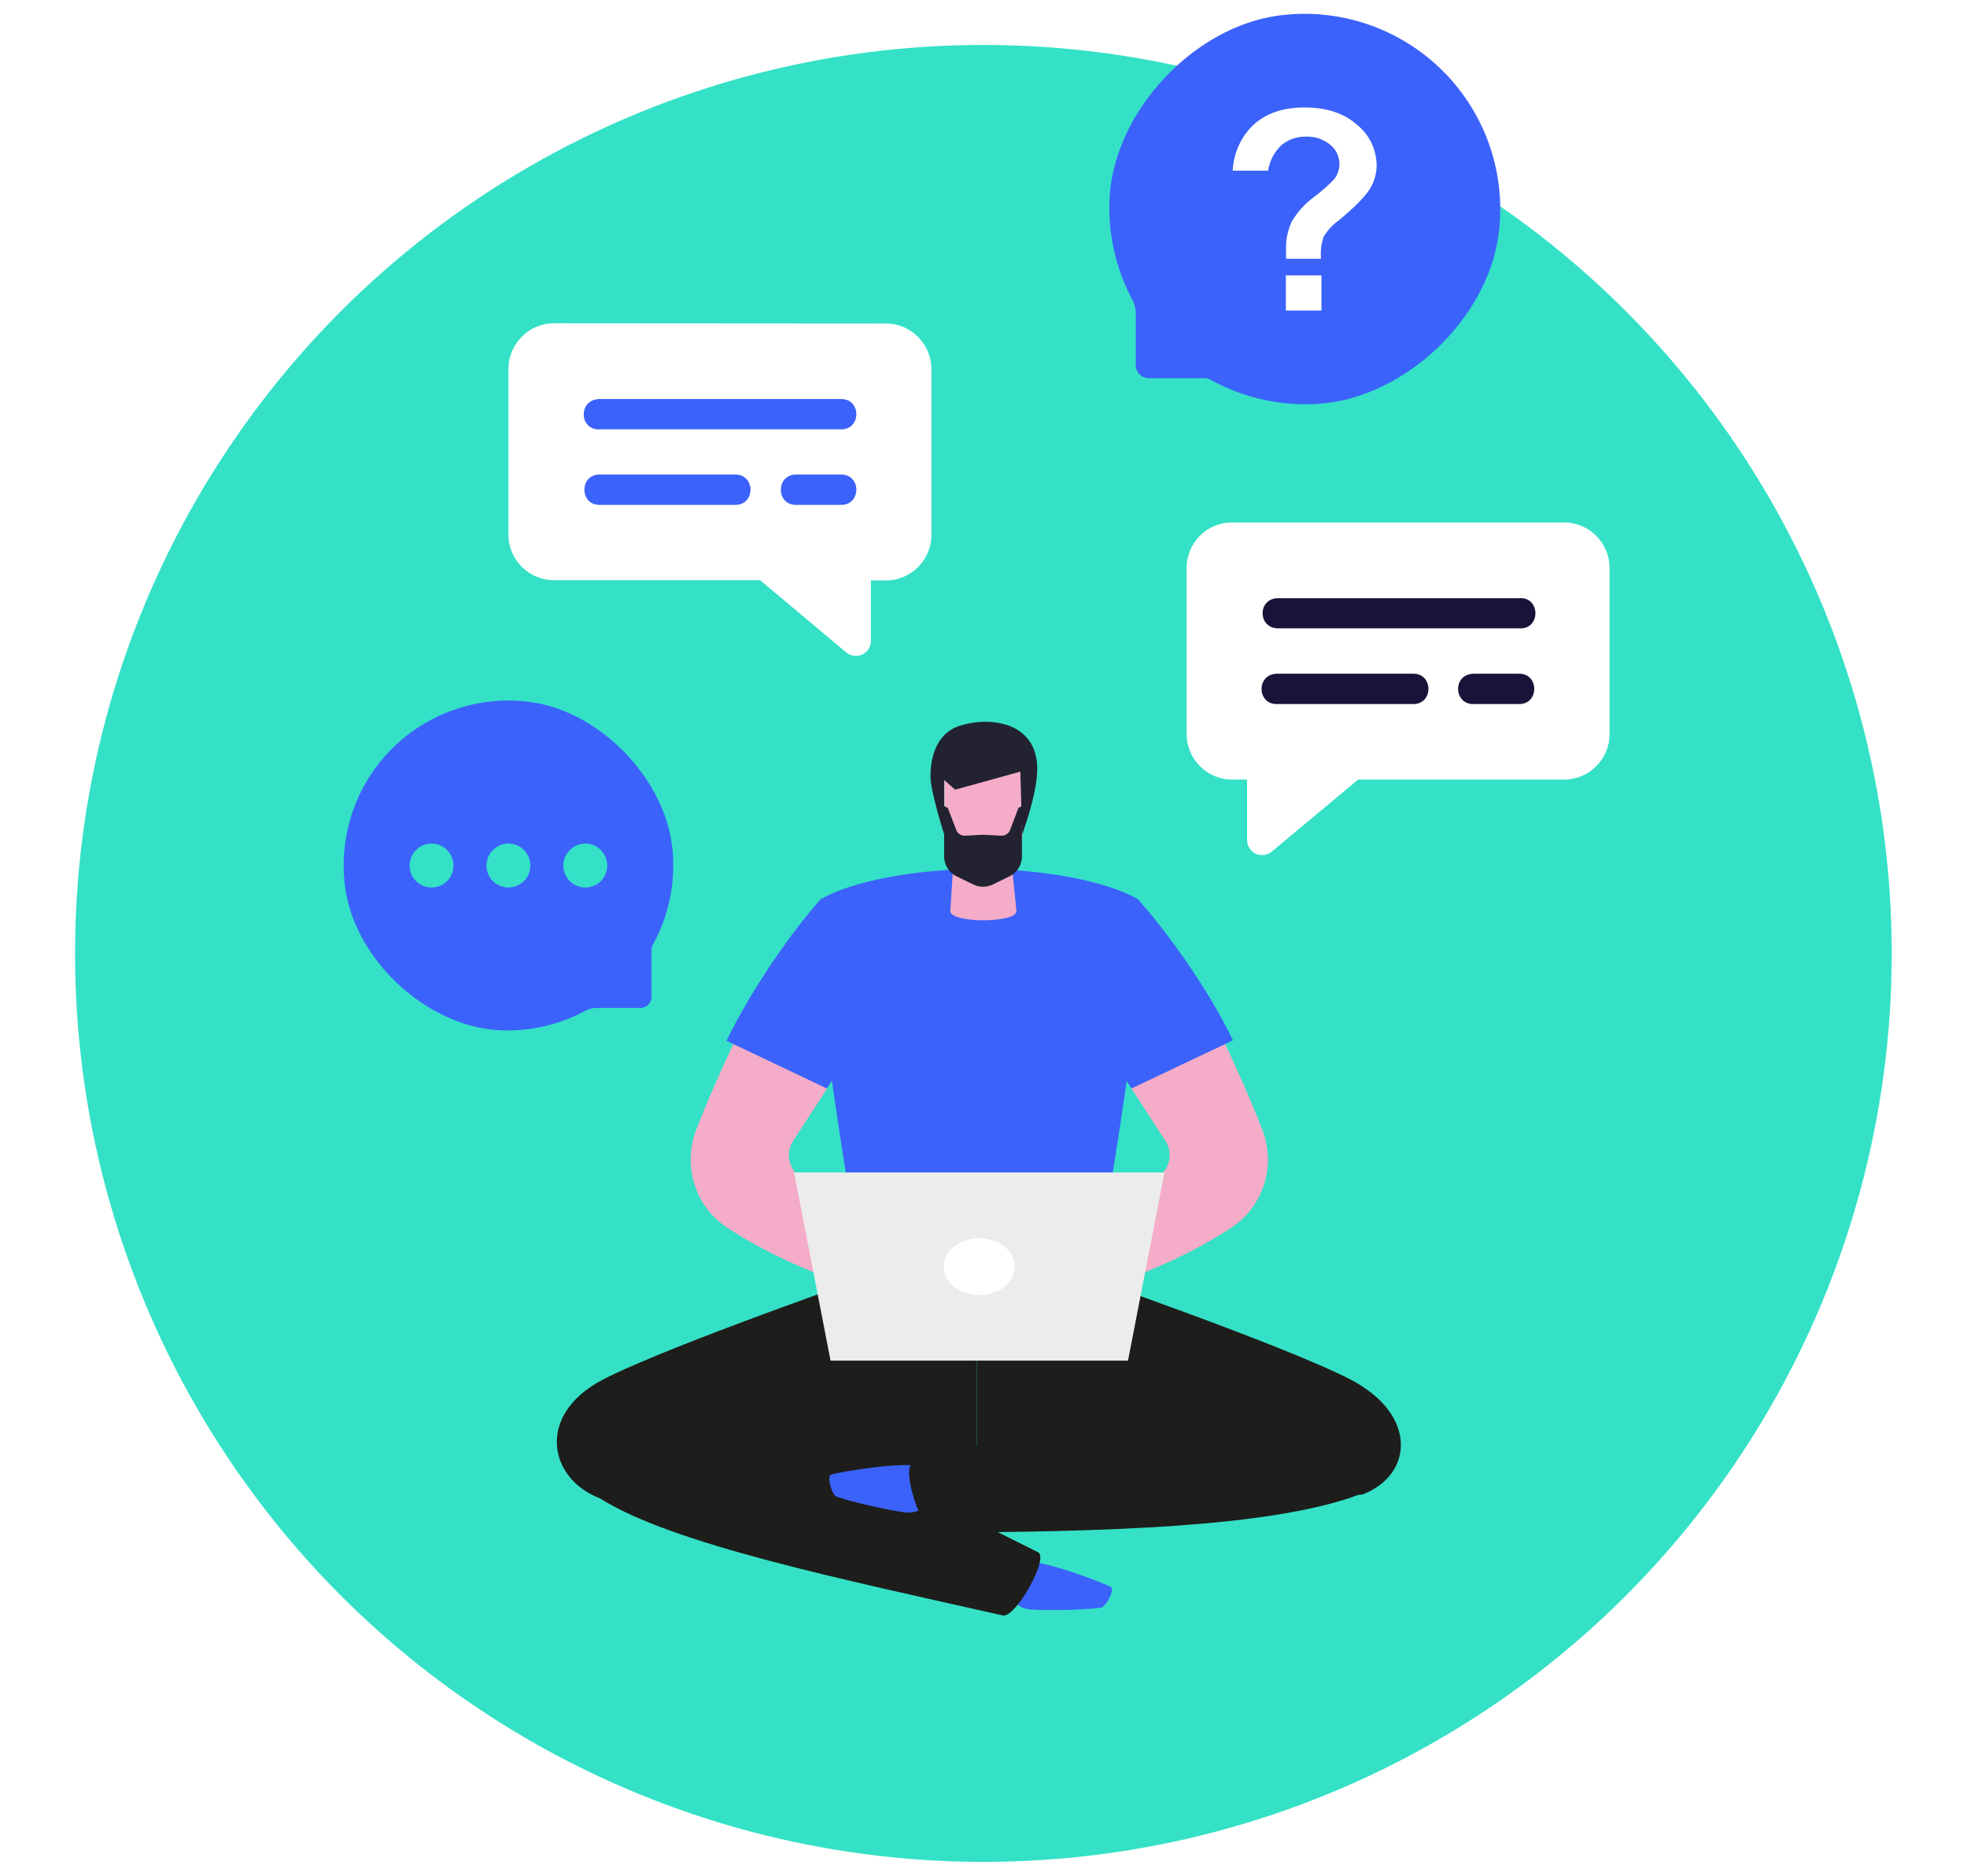<?xml version="1.0" encoding="utf-8"?>
<!-- Generator: Adobe Illustrator 24.1.2, SVG Export Plug-In . SVG Version: 6.00 Build 0)  -->
<svg version="1.1" id="Layer_1" xmlns="http://www.w3.org/2000/svg" xmlns:xlink="http://www.w3.org/1999/xlink" x="0px" y="0px"
	 viewBox="0 0 862.3 822.2" style="enable-background:new 0 0 862.3 822.2;" xml:space="preserve">
<style type="text/css">
	.st0{fill:#35E1C6;}
	.st1{fill:url(#SVGID_1_);}
	.st2{fill:#F5F9FC;}
	.st3{fill:url(#SVGID_2_);}
	.st4{fill:#B5C0C9;stroke:#FFFFFF;stroke-width:1.236;stroke-miterlimit:10;}
	.st5{fill:#2F3336;}
	.st6{fill:#A6B1BA;stroke:#FFFFFF;stroke-width:1.236;stroke-miterlimit:10;}
	.st7{fill:#51B5C2;}
	.st8{fill:#3B7DB3;}
	.st9{fill:#181339;}
	.st10{fill:url(#SVGID_3_);}
	.st11{fill:#4B3B71;}
	.st12{fill:url(#SVGID_4_);}
	.st13{fill:url(#SVGID_5_);}
	.st14{fill:url(#SVGID_6_);}
	.st15{fill:url(#SVGID_7_);}
	.st16{fill:url(#SVGID_8_);}
	.st17{fill:url(#SVGID_9_);}
	.st18{fill:#3B62FA;}
	.st19{fill:#2A4269;}
	.st20{fill:#FFFFFF;}
	.st21{fill:url(#SVGID_10_);}
	.st22{fill:url(#SVGID_11_);}
	.st23{fill:url(#SVGID_12_);}
	.st24{fill:url(#SVGID_13_);}
	.st25{fill:url(#SVGID_14_);}
	.st26{fill:url(#SVGID_15_);}
	.st27{fill:url(#SVGID_16_);}
	.st28{fill:url(#SVGID_17_);}
	.st29{fill:url(#SVGID_18_);}
	.st30{fill:url(#SVGID_19_);}
	.st31{fill:url(#SVGID_20_);}
	.st32{fill:url(#SVGID_21_);}
	.st33{fill:url(#SVGID_22_);}
	.st34{fill:url(#SVGID_23_);}
	.st35{fill:url(#SVGID_24_);}
	.st36{fill:url(#SVGID_25_);}
	.st37{fill:url(#SVGID_26_);}
	.st38{fill:url(#SVGID_27_);}
	.st39{fill:url(#SVGID_28_);}
	.st40{fill:url(#SVGID_29_);}
	.st41{fill:url(#SVGID_30_);}
	.st42{fill:url(#SVGID_31_);}
	.st43{fill:url(#SVGID_32_);}
	.st44{fill:url(#SVGID_33_);}
	.st45{fill:url(#SVGID_34_);}
	.st46{fill:url(#SVGID_35_);}
	.st47{fill:url(#SVGID_36_);}
	.st48{fill:url(#SVGID_37_);}
	.st49{fill:url(#SVGID_38_);}
	.st50{fill:url(#SVGID_39_);}
	.st51{fill:url(#SVGID_40_);}
	.st52{fill:url(#SVGID_41_);}
	.st53{fill:url(#SVGID_42_);}
	.st54{fill:url(#SVGID_43_);}
	.st55{fill:url(#SVGID_44_);}
	.st56{fill:url(#SVGID_45_);}
	.st57{fill:url(#SVGID_46_);}
	.st58{fill:url(#SVGID_47_);}
	.st59{fill:url(#SVGID_48_);}
	.st60{fill:url(#SVGID_49_);}
	.st61{fill:url(#SVGID_50_);}
	.st62{fill:url(#SVGID_51_);}
	.st63{fill:url(#SVGID_52_);}
	.st64{fill:url(#SVGID_53_);}
	.st65{fill:url(#SVGID_54_);}
	.st66{fill:url(#SVGID_55_);}
	.st67{fill:url(#SVGID_56_);}
	.st68{fill:url(#SVGID_57_);}
	.st69{fill:url(#SVGID_58_);}
	.st70{fill:url(#SVGID_59_);}
	.st71{fill:url(#SVGID_60_);}
	.st72{fill:url(#SVGID_61_);}
	.st73{fill:url(#SVGID_62_);}
	.st74{fill:url(#SVGID_63_);}
	.st75{fill:url(#SVGID_64_);}
	.st76{fill:url(#SVGID_65_);}
	.st77{fill:url(#SVGID_66_);}
	.st78{fill:url(#SVGID_67_);}
	.st79{fill:url(#SVGID_68_);}
	.st80{fill:url(#SVGID_69_);}
	.st81{fill:url(#SVGID_70_);}
	.st82{fill:url(#SVGID_71_);}
	.st83{fill:url(#SVGID_72_);}
	.st84{fill:url(#SVGID_73_);}
	.st85{fill:url(#SVGID_74_);}
	.st86{fill:url(#SVGID_75_);}
	.st87{fill:url(#SVGID_76_);}
	.st88{fill:url(#SVGID_77_);}
	.st89{fill:url(#SVGID_78_);}
	.st90{fill:url(#SVGID_79_);}
	.st91{fill:url(#SVGID_80_);}
	.st92{fill:url(#SVGID_81_);}
	.st93{fill:url(#SVGID_82_);}
	.st94{fill:url(#SVGID_83_);}
	.st95{fill:url(#SVGID_84_);}
	.st96{fill:url(#SVGID_85_);}
	.st97{fill:url(#SVGID_86_);}
	.st98{fill:url(#SVGID_87_);}
	.st99{fill:url(#SVGID_88_);}
	.st100{fill:url(#SVGID_89_);}
	.st101{fill:url(#SVGID_90_);}
	.st102{fill:url(#SVGID_91_);}
	.st103{fill:url(#SVGID_92_);}
	.st104{fill:url(#SVGID_93_);}
	.st105{fill:url(#SVGID_94_);}
	.st106{fill:url(#SVGID_95_);}
	.st107{fill:url(#SVGID_96_);}
	.st108{fill:url(#SVGID_97_);}
	.st109{fill:url(#SVGID_98_);}
	.st110{fill:url(#SVGID_99_);}
	.st111{fill:url(#SVGID_100_);}
	.st112{fill:url(#SVGID_101_);}
	.st113{fill:url(#SVGID_102_);}
	.st114{fill:url(#SVGID_103_);}
	.st115{fill:url(#SVGID_104_);}
	.st116{fill:url(#SVGID_105_);}
	.st117{fill:url(#SVGID_106_);}
	.st118{fill:url(#SVGID_107_);}
	.st119{fill:url(#SVGID_108_);}
	.st120{fill:url(#SVGID_109_);}
	.st121{fill:url(#SVGID_110_);}
	.st122{fill:url(#SVGID_111_);}
	.st123{fill:url(#SVGID_112_);}
	.st124{fill:url(#SVGID_113_);}
	.st125{fill:url(#SVGID_114_);}
	.st126{fill:url(#SVGID_115_);}
	.st127{fill:url(#SVGID_116_);}
	.st128{fill:url(#SVGID_117_);}
	.st129{fill:url(#SVGID_118_);}
	.st130{fill:url(#SVGID_119_);}
	.st131{fill:url(#SVGID_120_);}
	.st132{fill:url(#SVGID_121_);}
	.st133{fill:url(#SVGID_122_);}
	.st134{fill:url(#SVGID_123_);}
	.st135{fill:url(#SVGID_124_);}
	.st136{fill:url(#SVGID_125_);}
	.st137{fill:url(#SVGID_126_);}
	.st138{fill:url(#SVGID_127_);}
	.st139{fill:url(#SVGID_128_);}
	.st140{fill:url(#SVGID_129_);}
	.st141{fill:url(#SVGID_130_);}
	.st142{fill:url(#SVGID_131_);}
	.st143{fill:url(#SVGID_132_);}
	.st144{fill:url(#SVGID_133_);}
	.st145{fill:url(#SVGID_134_);}
	.st146{fill:url(#SVGID_135_);}
	.st147{fill:url(#SVGID_136_);}
	.st148{fill:url(#SVGID_137_);}
	.st149{fill:url(#SVGID_138_);}
	.st150{fill:url(#SVGID_139_);}
	.st151{fill:url(#SVGID_140_);}
	.st152{fill:url(#SVGID_141_);}
	.st153{fill:url(#SVGID_142_);}
	.st154{fill:url(#SVGID_143_);}
	.st155{fill:url(#SVGID_144_);}
	.st156{fill:url(#SVGID_145_);}
	.st157{fill:url(#SVGID_146_);}
	.st158{fill:url(#SVGID_147_);}
	.st159{fill:url(#SVGID_148_);}
	.st160{fill:url(#SVGID_149_);}
	.st161{fill:url(#SVGID_150_);}
	.st162{fill:url(#SVGID_151_);}
	.st163{fill:url(#SVGID_152_);}
	.st164{fill:url(#SVGID_153_);}
	.st165{fill:url(#SVGID_154_);}
	.st166{fill:url(#SVGID_155_);}
	.st167{fill:url(#SVGID_156_);}
	.st168{fill:url(#SVGID_157_);}
	.st169{fill:url(#SVGID_158_);}
	.st170{fill:url(#SVGID_159_);}
	.st171{fill:url(#SVGID_160_);}
	.st172{fill:url(#SVGID_161_);}
	.st173{fill:url(#SVGID_162_);}
	.st174{fill:url(#SVGID_163_);}
	.st175{fill:url(#SVGID_164_);}
	.st176{fill:url(#SVGID_165_);}
	.st177{fill:url(#SVGID_166_);}
	.st178{fill:url(#SVGID_167_);}
	.st179{fill:url(#SVGID_168_);}
	.st180{fill:url(#SVGID_169_);}
	.st181{fill:url(#SVGID_170_);}
	.st182{fill:url(#SVGID_171_);}
	.st183{fill:url(#SVGID_172_);}
	.st184{fill:url(#SVGID_173_);}
	.st185{fill:url(#SVGID_174_);}
	.st186{fill:url(#SVGID_175_);}
	.st187{fill:url(#SVGID_176_);}
	.st188{fill:url(#SVGID_177_);}
	.st189{fill:url(#SVGID_178_);}
	.st190{fill:url(#SVGID_179_);}
	.st191{fill:url(#SVGID_180_);}
	.st192{fill:url(#SVGID_181_);}
	.st193{fill:url(#SVGID_182_);}
	.st194{fill:url(#SVGID_183_);}
	.st195{fill:url(#SVGID_184_);}
	.st196{fill:url(#SVGID_185_);}
	.st197{fill:url(#SVGID_186_);}
	.st198{fill:url(#SVGID_187_);}
	.st199{fill:url(#SVGID_188_);}
	.st200{fill:url(#SVGID_189_);}
	.st201{fill:url(#SVGID_190_);}
	.st202{fill:url(#SVGID_191_);}
	.st203{fill:url(#SVGID_192_);}
	.st204{fill:url(#SVGID_193_);}
	.st205{fill:url(#SVGID_194_);}
	.st206{fill:url(#SVGID_195_);}
	.st207{fill:url(#SVGID_196_);}
	.st208{fill:url(#SVGID_197_);}
	.st209{fill:url(#SVGID_198_);}
	.st210{fill:url(#SVGID_199_);}
	.st211{fill:url(#SVGID_200_);}
	.st212{fill:url(#SVGID_201_);}
	.st213{fill:url(#SVGID_202_);}
	.st214{fill:url(#SVGID_203_);}
	.st215{fill:url(#SVGID_204_);}
	.st216{fill:url(#SVGID_205_);}
	.st217{fill:url(#SVGID_206_);}
	.st218{fill:url(#SVGID_207_);}
	.st219{fill:url(#SVGID_208_);}
	.st220{fill:url(#SVGID_209_);}
	.st221{fill:url(#SVGID_210_);}
	.st222{fill:url(#SVGID_211_);}
	.st223{fill:url(#SVGID_212_);}
	.st224{fill:url(#SVGID_213_);}
	.st225{fill:url(#SVGID_214_);}
	.st226{fill:url(#SVGID_215_);}
	.st227{fill:url(#SVGID_216_);}
	.st228{fill:url(#SVGID_217_);}
	.st229{fill:url(#SVGID_218_);}
	.st230{fill:url(#SVGID_219_);}
	.st231{fill:url(#SVGID_220_);}
	.st232{fill:url(#SVGID_221_);}
	.st233{fill:url(#SVGID_222_);}
	.st234{fill:url(#SVGID_223_);}
	.st235{fill:url(#SVGID_224_);}
	.st236{fill:url(#SVGID_225_);}
	.st237{fill:url(#SVGID_226_);}
	.st238{fill:url(#SVGID_227_);}
	.st239{fill:url(#SVGID_228_);}
	.st240{fill:url(#SVGID_229_);}
	.st241{fill:url(#SVGID_230_);}
	.st242{fill:url(#SVGID_231_);}
	.st243{fill:url(#SVGID_232_);}
	.st244{fill:url(#SVGID_233_);}
	.st245{fill:url(#SVGID_234_);}
	.st246{fill:url(#SVGID_235_);}
	.st247{fill:url(#SVGID_236_);}
	.st248{fill:url(#SVGID_237_);}
	.st249{fill:url(#SVGID_238_);}
	.st250{fill:url(#SVGID_239_);}
	.st251{fill:url(#SVGID_240_);}
	.st252{fill:url(#SVGID_241_);}
	.st253{fill:url(#SVGID_242_);}
	.st254{fill:url(#SVGID_243_);}
	.st255{fill:url(#SVGID_244_);}
	.st256{fill:url(#SVGID_245_);}
	.st257{fill:url(#SVGID_246_);}
	.st258{fill:url(#SVGID_247_);}
	.st259{fill:url(#SVGID_248_);}
	.st260{fill:url(#SVGID_249_);}
	.st261{fill:url(#SVGID_250_);}
	.st262{fill:url(#SVGID_251_);}
	.st263{fill:url(#SVGID_252_);}
	.st264{fill:url(#SVGID_253_);}
	.st265{fill:url(#SVGID_254_);}
	.st266{fill:url(#SVGID_255_);}
	.st267{fill:url(#SVGID_256_);}
	.st268{fill:url(#SVGID_257_);}
	.st269{fill:url(#SVGID_258_);}
	.st270{fill:url(#SVGID_259_);}
	.st271{fill:url(#SVGID_260_);}
	.st272{fill:url(#SVGID_261_);}
	.st273{fill:url(#SVGID_262_);}
	.st274{fill:url(#SVGID_263_);}
	.st275{fill:url(#SVGID_264_);}
	.st276{fill:url(#SVGID_265_);}
	.st277{fill:url(#SVGID_266_);}
	.st278{fill:url(#SVGID_267_);}
	.st279{fill:url(#SVGID_268_);}
	.st280{fill:url(#SVGID_269_);}
	.st281{fill:url(#SVGID_270_);}
	.st282{fill:url(#SVGID_271_);}
	.st283{fill:url(#SVGID_272_);}
	.st284{fill:url(#SVGID_273_);}
	.st285{fill:url(#SVGID_274_);}
	.st286{fill:url(#SVGID_275_);}
	.st287{fill:url(#SVGID_276_);}
	.st288{fill:url(#SVGID_277_);}
	.st289{fill:url(#SVGID_278_);}
	.st290{fill:url(#SVGID_279_);}
	.st291{fill:url(#SVGID_280_);}
	.st292{fill:url(#SVGID_281_);}
	.st293{fill:url(#SVGID_282_);}
	.st294{fill:url(#SVGID_283_);}
	.st295{fill:url(#SVGID_284_);}
	.st296{fill:url(#SVGID_285_);}
	.st297{fill:url(#SVGID_286_);}
	.st298{fill:url(#SVGID_287_);}
	.st299{fill:url(#SVGID_288_);}
	.st300{fill:url(#SVGID_289_);}
	.st301{fill:url(#SVGID_290_);}
	.st302{fill:url(#SVGID_291_);}
	.st303{fill:url(#SVGID_292_);}
	.st304{fill:url(#SVGID_293_);}
	.st305{fill:url(#SVGID_294_);}
	.st306{fill:url(#SVGID_295_);}
	.st307{fill:url(#SVGID_296_);}
	.st308{fill:url(#SVGID_297_);}
	.st309{fill:url(#SVGID_298_);}
	.st310{fill:url(#SVGID_299_);}
	.st311{fill:url(#SVGID_300_);}
	.st312{fill:url(#SVGID_301_);}
	.st313{fill:url(#SVGID_302_);}
	.st314{fill:url(#SVGID_303_);}
	.st315{fill:url(#SVGID_304_);}
	.st316{fill:url(#SVGID_305_);}
	.st317{fill:url(#SVGID_306_);}
	.st318{fill:url(#SVGID_307_);}
	.st319{fill:url(#SVGID_308_);}
	.st320{fill:url(#SVGID_309_);}
	.st321{fill:url(#SVGID_310_);}
	.st322{fill:url(#SVGID_311_);}
	.st323{fill:url(#SVGID_312_);}
	.st324{fill:url(#SVGID_313_);}
	.st325{fill:url(#SVGID_314_);}
	.st326{fill:url(#SVGID_315_);}
	.st327{fill:url(#SVGID_316_);}
	.st328{fill:url(#SVGID_317_);}
	.st329{fill:url(#SVGID_318_);}
	.st330{fill:url(#SVGID_319_);}
	.st331{fill:url(#SVGID_320_);}
	.st332{opacity:0.4;fill:#3B62FA;}
	.st333{fill:url(#SVGID_321_);}
	.st334{fill:#D9D9D9;}
	.st335{fill:#C8D4DB;}
	.st336{fill:url(#SVGID_322_);}
	.st337{fill:#2DD6CB;}
	.st338{fill:#F5F5F5;}
	.st339{clip-path:url(#XMLID_6_);}
	.st340{fill:url(#SVGID_323_);}
	.st341{fill:#F4ACC8;}
	.st342{fill:#222230;}
	.st343{fill:#1D1D1B;}
	.st344{fill:#A15F78;}
	.st345{fill:#E084A8;}
	.st346{fill:#F3ABC7;}
	.st347{fill:#ECECEC;}
	.st348{opacity:0.5;fill:url(#SVGID_324_);}
	.st349{fill:#0097E6;}
	.st350{fill:#B3685A;}
	.st351{fill:url(#SVGID_325_);}
	.st352{fill:url(#SVGID_326_);}
	.st353{fill:url(#SVGID_327_);}
	.st354{fill:#36DFC4;}
	.st355{fill:url(#SVGID_328_);}
	.st356{fill:url(#SVGID_329_);}
	.st357{fill:url(#SVGID_330_);}
	.st358{fill:url(#SVGID_331_);}
	.st359{fill:url(#SVGID_332_);}
	.st360{enable-background:new    ;}
	.st361{clip-path:url(#SVGID_334_);fill:url(#SVGID_335_);}
	.st362{fill:url(#SVGID_336_);}
	.st363{fill:url(#SVGID_337_);}
	.st364{fill:url(#SVGID_338_);}
	.st365{fill:url(#SVGID_339_);}
	.st366{fill:url(#SVGID_340_);}
	.st367{fill:url(#SVGID_341_);}
	.st368{fill:url(#SVGID_342_);}
	.st369{fill:url(#SVGID_343_);}
	.st370{fill:url(#SVGID_344_);}
	.st371{fill:url(#SVGID_345_);}
	.st372{fill:url(#SVGID_346_);}
	.st373{fill:url(#SVGID_347_);}
	.st374{fill:url(#SVGID_348_);}
	.st375{filter:url(#Adobe_OpacityMaskFilter);}
	.st376{filter:url(#Adobe_OpacityMaskFilter_1_);}
	.st377{mask:url(#SVGID_349_);fill:url(#SVGID_350_);}
	.st378{fill:url(#SVGID_351_);}
	.st379{filter:url(#Adobe_OpacityMaskFilter_2_);}
	.st380{filter:url(#Adobe_OpacityMaskFilter_3_);}
	.st381{mask:url(#SVGID_352_);fill:url(#SVGID_353_);}
	.st382{fill:url(#SVGID_354_);}
	.st383{fill:url(#SVGID_355_);}
	.st384{fill:url(#SVGID_356_);}
	.st385{fill:url(#SVGID_357_);}
	.st386{fill:url(#SVGID_358_);}
	.st387{fill:url(#SVGID_359_);}
	.st388{fill:url(#SVGID_360_);}
	.st389{fill:#97A5FD;}
	.st390{fill:url(#SVGID_361_);}
	.st391{fill:url(#SVGID_362_);}
	.st392{fill:url(#SVGID_363_);}
	.st393{fill:url(#SVGID_364_);}
	.st394{fill:#B3BDFD;}
	.st395{fill:url(#SVGID_365_);}
	.st396{fill:url(#SVGID_366_);}
	.st397{fill:url(#SVGID_367_);}
	.st398{fill:url(#SVGID_368_);}
	.st399{fill:url(#SVGID_369_);}
	.st400{fill:url(#SVGID_370_);}
	.st401{fill:url(#SVGID_371_);}
	.st402{fill:url(#SVGID_372_);}
	.st403{fill:url(#SVGID_373_);}
	.st404{fill:url(#SVGID_374_);}
	.st405{fill:url(#SVGID_375_);}
	.st406{clip-path:url(#SVGID_377_);fill:url(#SVGID_378_);}
	.st407{fill:url(#SVGID_379_);}
	.st408{fill:url(#SVGID_380_);}
	.st409{fill:url(#SVGID_381_);}
	.st410{fill:url(#SVGID_382_);}
	.st411{fill:url(#SVGID_383_);}
	.st412{fill:url(#SVGID_384_);}
	.st413{fill:url(#SVGID_385_);}
	.st414{fill:url(#SVGID_386_);}
	.st415{fill:url(#SVGID_387_);}
	.st416{fill:url(#SVGID_388_);}
	.st417{fill:url(#SVGID_389_);}
	.st418{fill:url(#SVGID_390_);}
	.st419{fill:url(#SVGID_391_);}
	.st420{filter:url(#Adobe_OpacityMaskFilter_4_);}
	.st421{filter:url(#Adobe_OpacityMaskFilter_5_);}
	.st422{mask:url(#SVGID_392_);fill:url(#SVGID_393_);}
	.st423{fill:url(#SVGID_394_);}
	.st424{filter:url(#Adobe_OpacityMaskFilter_6_);}
	.st425{filter:url(#Adobe_OpacityMaskFilter_7_);}
	.st426{mask:url(#SVGID_395_);fill:url(#SVGID_396_);}
	.st427{fill:url(#SVGID_397_);}
	.st428{fill:url(#SVGID_398_);}
	.st429{fill:url(#SVGID_399_);}
	.st430{fill:url(#SVGID_400_);}
	.st431{fill:url(#SVGID_401_);}
	.st432{fill:url(#SVGID_402_);}
	.st433{fill:url(#SVGID_403_);}
	.st434{fill:url(#SVGID_404_);}
	.st435{fill:url(#SVGID_405_);}
	.st436{fill:url(#SVGID_406_);}
	.st437{fill:url(#SVGID_407_);}
	.st438{fill:url(#SVGID_408_);}
	.st439{fill:url(#SVGID_409_);}
	.st440{fill:url(#SVGID_410_);}
	.st441{fill:#F4F4F4;}
	.st442{fill:url(#SVGID_411_);}
	.st443{fill:#707275;}
	.st444{fill:#7E7F7F;}
	.st445{fill:#545454;}
	.st446{fill:#353535;}
	.st447{fill:#4C4C4C;}
	.st448{opacity:0.5;fill:url(#SVGID_412_);}
	.st449{fill:url(#SVGID_413_);}
	.st450{fill:url(#SVGID_414_);}
	.st451{fill:url(#SVGID_415_);}
	.st452{fill:url(#SVGID_416_);}
	.st453{fill:#B5C0C9;stroke:#FFFFFF;stroke-width:1.531;stroke-miterlimit:10;}
	.st454{fill:#010107;}
	.st455{fill:#34E1C6;}
	.st456{fill:#E8E8E8;}
	.st457{fill:#A8EFE2;}
	.st458{clip-path:url(#XMLID_8_);}
	.st459{fill:url(#SVGID_417_);}
	.st460{fill:url(#SVGID_418_);}
	.st461{opacity:0.5;fill:url(#SVGID_419_);}
	.st462{fill:url(#SVGID_420_);}
	.st463{fill:url(#SVGID_421_);}
</style>
<g>
	<g>
		<g>
			<g>
				<defs>
					<circle id="XMLID_3_" cx="431.1" cy="417.9" r="398.2"/>
				</defs>
				<use xlink:href="#XMLID_3_"  style="overflow:visible;fill:#34E1C6;"/>
				<clipPath id="XMLID_6_">
					<use xlink:href="#XMLID_3_"  style="overflow:visible;"/>
				</clipPath>
			</g>
		</g>
	</g>
	<g>
		<g>
			<path class="st18" d="M482.5,704.7c-7.9,1-22.5,1.3-30.4,0.8c-7.3-0.4-10.5-6.7-9.6-11.3c1.2-6.7,3.7-8.6,8-9.5
				c5.7-1.2,33.4,9,36.6,11C488.7,696.5,485,704.4,482.5,704.7z"/>
			<path class="st343" d="M428.2,557.3l-40.4-0.3c0,0-94.1,32.5-123.5,47.7c-29.7,15.5-23.6,43.6-1.4,52
				c35.9-3.7,109.7,1.9,165.3-19.7V557.3z"/>
			<path class="st343" d="M262.9,656.7c31.7,20.1,106.2,35.5,176.8,51.4c5.5,1.1,20.3-25.2,15.4-27.7
				c-69.2-34.5-130.1-66.7-180.6-70.9C247.1,615.1,240.2,642.4,262.9,656.7z"/>
			<path class="st18" d="M366.9,656.1c7.5,2.5,21.9,5.7,29.7,6.8c7.3,1,11.6-4.5,11.7-9.2c0.1-6.8-1.9-9.2-6-10.9
				c-5.4-2.3-34.5,2.3-38.1,3.6C362.5,646.9,364.5,655.4,366.9,656.1z"/>
			<path class="st343" d="M428.2,557.3l40.4-0.3c0,0,94.1,32.5,123.5,47.7c29.7,15.5,27.3,42,5.1,50.4c-35.1,2.1-109.6-3.1-169-18.1
				V557.3z"/>
			<path class="st343" d="M593.1,656.1c-38.8,13.3-107.9,15.3-183.4,15.7c-5.6,0-14.9-28.7-9.6-30.2c74.6-20.2,140.6-39.9,191-34.1
				C616.7,618.4,618.5,647.4,593.1,656.1z"/>
			<g>
				<path class="st341" d="M349.4,514.7c-4-3.8-4.7-10-1.7-14.6l14.9-23l-39.7-22.4c-7,14.6-13.2,28.9-17.7,40.5
					c-6.1,15.8-0.5,33.7,13.7,43c20.5,13.5,49.6,25.8,71.5,29.3l3.4-10.2L349.4,514.7z"/>
				<path class="st18" d="M383.3,445.1c-3.1-16.9-15.1-42.8-23.5-51c-12.5,14-30.2,39.1-41.3,62.1l44,20.9L383.3,445.1z"/>
				<path class="st346" d="M390.4,567.5l17,5.2l10.8,8.2l1.1-7.3c0.6-7.5-2-14.9-10.5-15.9l-15.1-0.5L390.4,567.5z"/>
			</g>
			<g>
				<path class="st341" d="M509.2,514.7c4-3.8,4.7-10,1.7-14.6l-14.9-23l39.7-22.4c7,14.6,13.2,28.9,17.7,40.5
					c6.1,15.8,0.5,33.7-13.7,43c-20.5,13.5-49.6,25.8-71.5,29.3l-3.4-10.2L509.2,514.7z"/>
				<path class="st18" d="M475.3,445.1c3.1-16.9,15.1-42.8,23.5-51c12.5,14,30.6,38.8,41.7,61.9L496,477.1L475.3,445.1z"/>
				<path class="st346" d="M468.2,567.5l-17,5.2l-10.8,8.2l-1.1-7.3c-0.6-7.5,2-14.9,10.5-15.9l15.1-0.5L468.2,567.5z"/>
			</g>
			<path class="st18" d="M498.7,394.1c-13.3-7.8-41.4-13.2-69.4-13.2c-28,0-56.1,5.4-69.4,13.2c-9.1,12.6,18.6,165.3,18.6,165.3
				c1.2,11.6,25.1,16.3,50.8,16.3c25.7,0,49.6-4.8,50.8-16.3C480.1,559.4,507.8,406.7,498.7,394.1z"/>
			<path class="st341" d="M441.8,361.4H419l-2.4,38c0,5.3,29,5.3,29,0L441.8,361.4z"/>
			<path class="st341" d="M424.4,329l-4,2.3c-4,2.4-6.4,6.6-6.4,11.3v24.1c0,2.8,0.9,5.5,2.6,7.8l4,5.4c2.5,3.3,6.4,5.3,10.5,5.3
				c4.2,0,8.1-2,10.5-5.3l4-5.4c1.7-2.3,2.6-5,2.6-7.8v-24.1c0-4.6-2.4-8.9-6.4-11.3l-4-2.3C433.6,326.6,428.5,326.6,424.4,329z"/>
			<path class="st342" d="M420.8,318.1c-8.6,2.6-12.9,11.2-12.9,22.3c0,6.5,6,25.3,6,25.3v-23.8l4.8,4.2c0.3,0,28.6-7.9,28.6-7.9
				l0.8,27.5c0,0,6.6-17.5,6.6-28.6C454.8,317.2,435.3,313.6,420.8,318.1z"/>
			<g>
				<polygon class="st347" points="510.5,513.9 348.1,513.9 364.1,596.4 494.5,596.4 				"/>
				<ellipse class="st20" cx="429.3" cy="555.2" rx="15.6" ry="12.4"/>
			</g>
			<path class="st342" d="M446.5,354.1l-3.7,9.7c-0.6,1.6-2.2,2.6-3.9,2.5l-7.9-0.4l-7.9,0.4c-1.7,0.1-3.3-0.9-3.9-2.5l-3.7-9.7
				l-1.9-0.9l0.3,8.1v14.1c0,3.7,2.1,7.1,5.4,8.7l7.4,3.6c2.7,1.3,5.8,1.3,8.5,0l7.4-3.6c3.3-1.6,5.4-5,5.4-8.7v-14.1l0.3-8.1
				L446.5,354.1z"/>
		</g>
		<g>
			<g>
				<path class="st20" d="M242.8,141.7c-10.9,0-19.9,9-19.9,19.9v72.9c0,10.9,9,19.8,19.9,19.8h90.4L371,286c2,1.6,4.7,2,7,0.9
					c2.3-1.1,3.8-3.4,3.8-6v-26.5h6.7c10.9,0,19.8-9,19.8-19.8v-72.9c0-10.9-9-19.9-19.8-19.9L242.8,141.7z"/>
			</g>
			<g>
				<path class="st18" d="M349,208h19.8c8.8,0,8.8,13.3,0,13.3l-19.9,0C340.1,221.3,340.1,208,349,208L349,208z"/>
				<path class="st18" d="M262.8,208h59.6c8.8,0,8.8,13.3,0,13.3l-59.6,0C254,221.3,254,208,262.8,208L262.8,208z"/>
				<path class="st18" d="M262.5,174.9h106.3c8.8,0,8.8,13.3,0,13.3l-106,0C254,188.6,253.3,175.4,262.5,174.9L262.5,174.9z"/>
			</g>
		</g>
		<g>
			<path class="st20" d="M540,229c-10.9,0-19.8,9-19.8,19.9v72.9c0,10.9,9,19.9,19.8,19.9h6.7v26.5l0,0c0,2.6,1.5,4.9,3.8,6
				c2.3,1.1,5.1,0.7,7-0.9l37.9-31.6h90.4c10.9,0,19.8-9,19.8-19.9v-72.9c0-10.9-9-19.9-19.8-19.9L540,229z"/>
			<g>
				<path class="st9" d="M645.8,295.3h20.2c8.8,0,8.8,13.3,0,13.3h-19.8C637.3,309,636.6,295.7,645.8,295.3L645.8,295.3z"/>
				<path class="st9" d="M559.6,295.3h60c8.8,0,8.8,13.3,0,13.3H560C551.1,309,550.5,295.7,559.6,295.3L559.6,295.3z"/>
				<path class="st9" d="M559.6,262.2h106.3c9.6-0.8,9.6,14,0,13.2H560C551.7,275.2,551.1,263.1,559.6,262.2L559.6,262.2z"/>
			</g>
		</g>
		<path class="st18" d="M256.6,389c-3.9,0-7.4-2.3-8.9-5.9c-1.5-3.6-0.7-7.7,2.1-10.5c2.8-2.8,6.9-3.6,10.5-2.1
			c3.6,1.5,5.9,5,5.9,8.9c0,2.6-1,5-2.8,6.8S259.2,389,256.6,389L256.6,389z M222.9,389c-3.9,0-7.4-2.3-8.9-5.9
			c-1.5-3.6-0.7-7.7,2.1-10.5c2.8-2.8,6.9-3.6,10.5-2.1c3.6,1.5,5.9,5,5.9,8.9c0,2.6-1,5-2.8,6.8C227.9,387.9,225.5,389,222.9,389
			L222.9,389z M189.2,389c-3.9,0-7.4-2.3-8.9-5.9c-1.5-3.6-0.7-7.7,2.1-10.5c2.8-2.8,6.9-3.6,10.5-2.1c3.6,1.5,5.9,5,5.9,8.9
			c0,2.6-1,5-2.8,6.8S191.7,389,189.2,389L189.2,389z M294.9,373.3c-2.5-31.1-31.3-61.4-62.4-65.6c-22.3-3-44.8,4.6-60.7,20.5
			s-23.5,38.4-20.5,60.7c4.2,31.4,34.8,60.1,66.2,62.6c13.6,0.9,27.2-2,39.2-8.5c1.5-0.8,3.1-1.2,4.8-1.2h19.3
			c1.3,0,2.5-0.5,3.4-1.4c0.9-0.9,1.4-2.1,1.4-3.4v-20.6c0-0.8,0.2-1.6,0.6-2.3C293,401.8,296.1,387.5,294.9,373.3L294.9,373.3z
			 M579.2,176.9c36.8-3,72.7-37,77.7-73.8c3.6-26.4-5.4-53-24.3-71.9S587.1,3.3,560.6,6.8c-37.1,5-71.2,41.2-74.1,78.4
			c-1.1,16.1,2.4,32.2,10,46.4c0.9,1.7,1.4,3.7,1.4,5.7v22.8c0,1.5,0.6,3,1.7,4c1.1,1.1,2.5,1.7,4,1.7H528c0.9,0,1.9,0.2,2.7,0.7
			C545.5,174.6,562.3,178.3,579.2,176.9L579.2,176.9z"/>
		<g>
			<path class="st20" d="M600.4,83c-2.1,3.3-6.6,7.9-13.5,13.6c-2.7,1.9-4.9,4.3-6.6,7.1c-1.1,3.1-1.5,6.4-1.2,9.7h-15.3v-4v0
				c-0.2-4.2,0.7-8.4,2.5-12.3c2.5-4.2,5.8-7.9,9.8-10.8c3.2-2.4,6.2-5,8.9-7.9c1.4-1.9,2.2-4.1,2.2-6.5c0-3.3-1.5-6.4-4-8.4
				c-3-2.5-6.8-3.8-10.7-3.6c-3.9-0.1-7.7,1.2-10.7,3.7c-3.2,3-5.2,6.9-5.9,11.2h-15.5c0.4-7.7,3.6-14.9,9.2-20.2
				c5.6-5,13-7.5,22.2-7.5c9.7,0,17.4,2.5,23.1,7.6c5.4,4.3,8.5,10.8,8.6,17.7C603.5,76.2,602.4,79.8,600.4,83L600.4,83z"/>
			<rect x="563.7" y="120.7" class="st20" width="15.6" height="15.4"/>
		</g>
	</g>
</g>
</svg>
